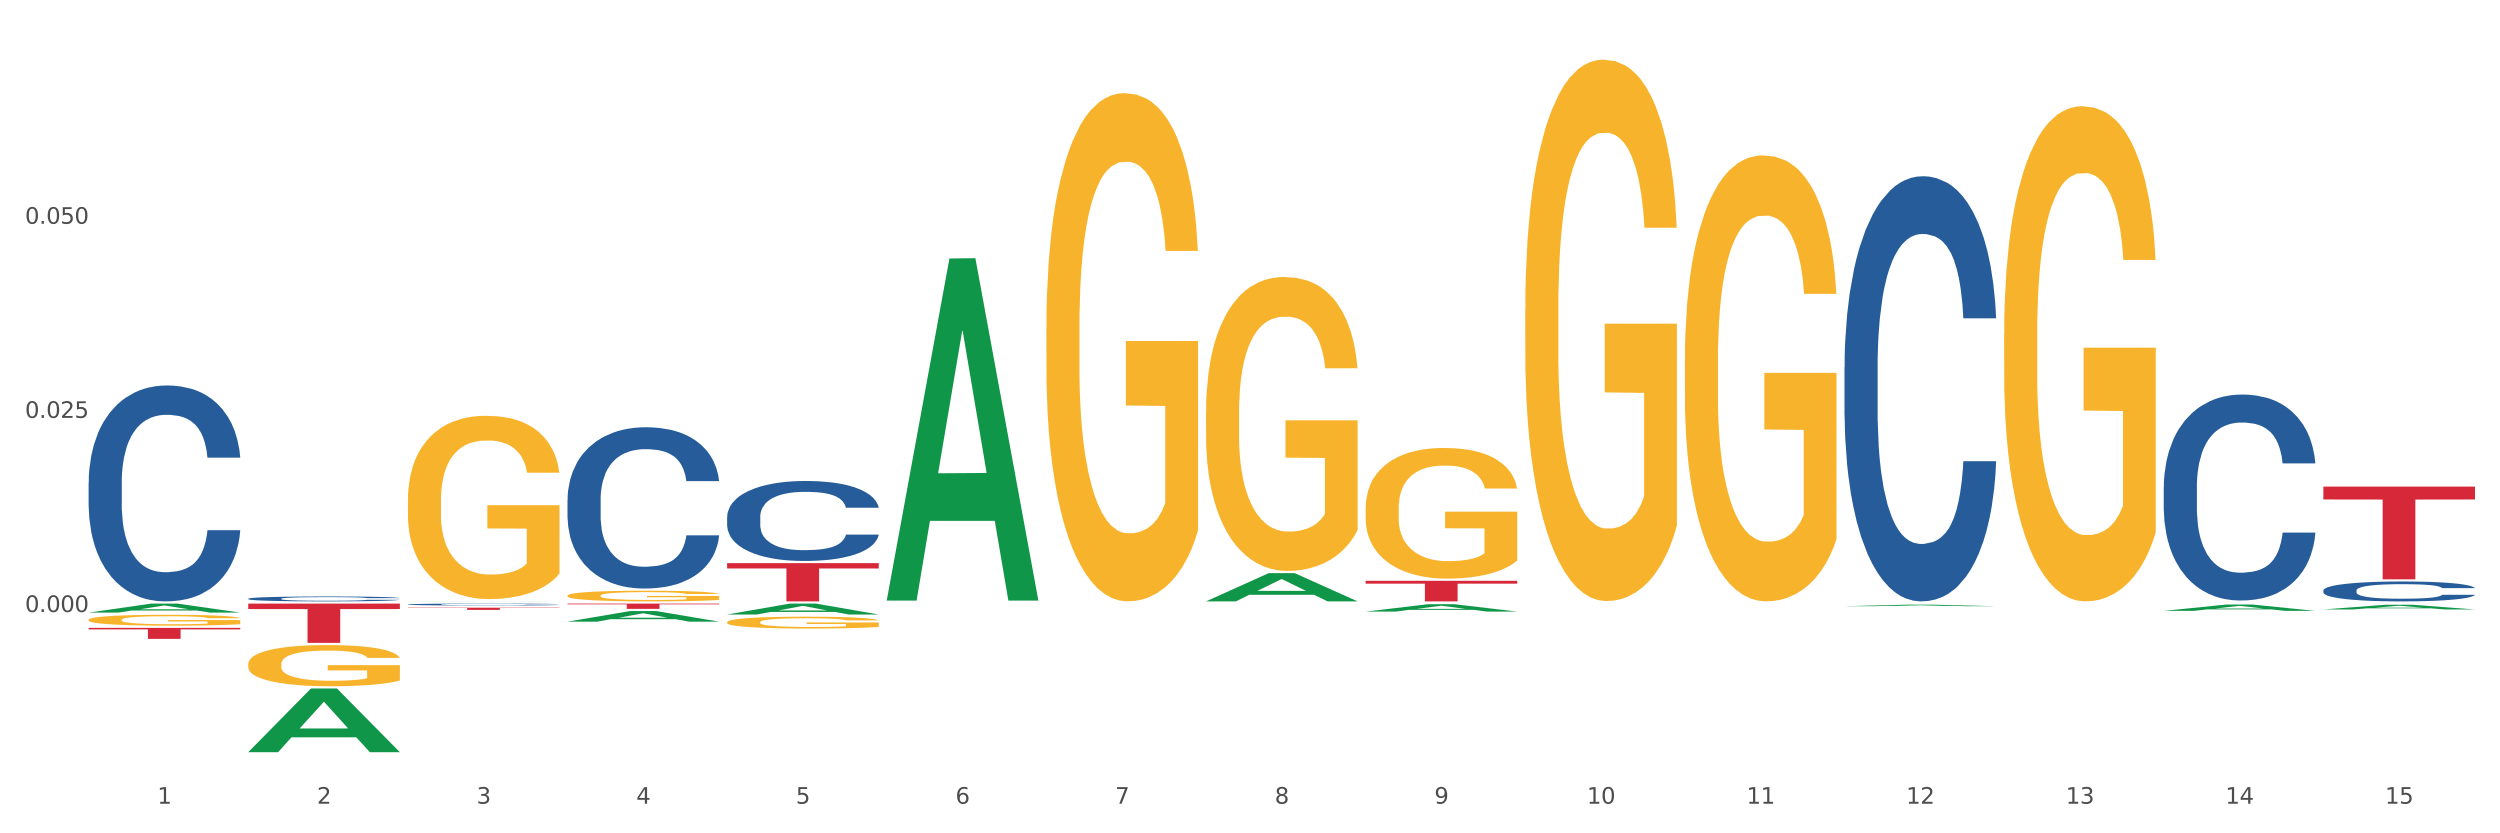 <?xml version="1.0" encoding="utf-8" standalone="no"?>
<!DOCTYPE svg PUBLIC "-//W3C//DTD SVG 1.1//EN"
  "http://www.w3.org/Graphics/SVG/1.1/DTD/svg11.dtd">
<svg xmlns:xlink="http://www.w3.org/1999/xlink" width="1080pt" height="360pt" viewBox="0 0 1080 360" xmlns="http://www.w3.org/2000/svg" version="1.1">
 <rect x="0" y="0" width="1080" height="360" fill="#333333" stroke="none"/>
 <defs>
  <style type="text/css">*{stroke-linejoin: round; stroke-linecap: butt}</style>
 </defs>
 <g id="figure_1">
  <g id="patch_1">
   <path d="M 0 360 
L 1080 360 
L 1080 0 
L 0 0 
z
" style="fill: #ffffff; stroke: #ffffff; stroke-linejoin: miter"/>
  </g>
  <g id="axes_1">
   <g id="matplotlib.axis_1">
    <g id="xtick_1">
     <g id="text_1">
      <!-- 1 -->
      <g style="fill: #4d4d4d" transform="translate(67.984 347.204) scale(0.096 -0.096)">
       <defs>
        <path id="DejaVuSans-31" d="M 794 531 
L 1825 531 
L 1825 4091 
L 703 3866 
L 703 4441 
L 1819 4666 
L 2450 4666 
L 2450 531 
L 3481 531 
L 3481 0 
L 794 0 
L 794 531 
z
" transform="scale(0.016)"/>
       </defs>
       <use xlink:href="#DejaVuSans-31"/>
      </g>
     </g>
    </g>
    <g id="xtick_2">
     <g id="text_2">
      <!-- 2 -->
      <g style="fill: #4d4d4d" transform="translate(136.942 347.204) scale(0.096 -0.096)">
       <defs>
        <path id="DejaVuSans-32" d="M 1228 531 
L 3431 531 
L 3431 0 
L 469 0 
L 469 531 
Q 828 903 1448 1529 
Q 2069 2156 2228 2338 
Q 2531 2678 2651 2914 
Q 2772 3150 2772 3378 
Q 2772 3750 2511 3984 
Q 2250 4219 1831 4219 
Q 1534 4219 1204 4116 
Q 875 4013 500 3803 
L 500 4441 
Q 881 4594 1212 4672 
Q 1544 4750 1819 4750 
Q 2544 4750 2975 4387 
Q 3406 4025 3406 3419 
Q 3406 3131 3298 2873 
Q 3191 2616 2906 2266 
Q 2828 2175 2409 1742 
Q 1991 1309 1228 531 
z
" transform="scale(0.016)"/>
       </defs>
       <use xlink:href="#DejaVuSans-32"/>
      </g>
     </g>
    </g>
    <g id="xtick_3">
     <g id="text_3">
      <!-- 3 -->
      <g style="fill: #4d4d4d" transform="translate(205.899 347.204) scale(0.096 -0.096)">
       <defs>
        <path id="DejaVuSans-33" d="M 2597 2516 
Q 3050 2419 3304 2112 
Q 3559 1806 3559 1356 
Q 3559 666 3084 287 
Q 2609 -91 1734 -91 
Q 1441 -91 1130 -33 
Q 819 25 488 141 
L 488 750 
Q 750 597 1062 519 
Q 1375 441 1716 441 
Q 2309 441 2620 675 
Q 2931 909 2931 1356 
Q 2931 1769 2642 2001 
Q 2353 2234 1838 2234 
L 1294 2234 
L 1294 2753 
L 1863 2753 
Q 2328 2753 2575 2939 
Q 2822 3125 2822 3475 
Q 2822 3834 2567 4026 
Q 2313 4219 1838 4219 
Q 1578 4219 1281 4162 
Q 984 4106 628 3988 
L 628 4550 
Q 988 4650 1302 4700 
Q 1616 4750 1894 4750 
Q 2613 4750 3031 4423 
Q 3450 4097 3450 3541 
Q 3450 3153 3228 2886 
Q 3006 2619 2597 2516 
z
" transform="scale(0.016)"/>
       </defs>
       <use xlink:href="#DejaVuSans-33"/>
      </g>
     </g>
    </g>
    <g id="xtick_4">
     <g id="text_4">
      <!-- 4 -->
      <g style="fill: #4d4d4d" transform="translate(274.857 347.204) scale(0.096 -0.096)">
       <defs>
        <path id="DejaVuSans-34" d="M 2419 4116 
L 825 1625 
L 2419 1625 
L 2419 4116 
z
M 2253 4666 
L 3047 4666 
L 3047 1625 
L 3713 1625 
L 3713 1100 
L 3047 1100 
L 3047 0 
L 2419 0 
L 2419 1100 
L 313 1100 
L 313 1709 
L 2253 4666 
z
" transform="scale(0.016)"/>
       </defs>
       <use xlink:href="#DejaVuSans-34"/>
      </g>
     </g>
    </g>
    <g id="xtick_5">
     <g id="text_5">
      <!-- 5 -->
      <g style="fill: #4d4d4d" transform="translate(343.815 347.204) scale(0.096 -0.096)">
       <defs>
        <path id="DejaVuSans-35" d="M 691 4666 
L 3169 4666 
L 3169 4134 
L 1269 4134 
L 1269 2991 
Q 1406 3038 1543 3061 
Q 1681 3084 1819 3084 
Q 2600 3084 3056 2656 
Q 3513 2228 3513 1497 
Q 3513 744 3044 326 
Q 2575 -91 1722 -91 
Q 1428 -91 1123 -41 
Q 819 9 494 109 
L 494 744 
Q 775 591 1075 516 
Q 1375 441 1709 441 
Q 2250 441 2565 725 
Q 2881 1009 2881 1497 
Q 2881 1984 2565 2268 
Q 2250 2553 1709 2553 
Q 1456 2553 1204 2497 
Q 953 2441 691 2322 
L 691 4666 
z
" transform="scale(0.016)"/>
       </defs>
       <use xlink:href="#DejaVuSans-35"/>
      </g>
     </g>
    </g>
    <g id="xtick_6">
     <g id="text_6">
      <!-- 6 -->
      <g style="fill: #4d4d4d" transform="translate(412.772 347.204) scale(0.096 -0.096)">
       <defs>
        <path id="DejaVuSans-36" d="M 2113 2584 
Q 1688 2584 1439 2293 
Q 1191 2003 1191 1497 
Q 1191 994 1439 701 
Q 1688 409 2113 409 
Q 2538 409 2786 701 
Q 3034 994 3034 1497 
Q 3034 2003 2786 2293 
Q 2538 2584 2113 2584 
z
M 3366 4563 
L 3366 3988 
Q 3128 4100 2886 4159 
Q 2644 4219 2406 4219 
Q 1781 4219 1451 3797 
Q 1122 3375 1075 2522 
Q 1259 2794 1537 2939 
Q 1816 3084 2150 3084 
Q 2853 3084 3261 2657 
Q 3669 2231 3669 1497 
Q 3669 778 3244 343 
Q 2819 -91 2113 -91 
Q 1303 -91 875 529 
Q 447 1150 447 2328 
Q 447 3434 972 4092 
Q 1497 4750 2381 4750 
Q 2619 4750 2861 4703 
Q 3103 4656 3366 4563 
z
" transform="scale(0.016)"/>
       </defs>
       <use xlink:href="#DejaVuSans-36"/>
      </g>
     </g>
    </g>
    <g id="xtick_7">
     <g id="text_7">
      <!-- 7 -->
      <g style="fill: #4d4d4d" transform="translate(481.73 347.204) scale(0.096 -0.096)">
       <defs>
        <path id="DejaVuSans-37" d="M 525 4666 
L 3525 4666 
L 3525 4397 
L 1831 0 
L 1172 0 
L 2766 4134 
L 525 4134 
L 525 4666 
z
" transform="scale(0.016)"/>
       </defs>
       <use xlink:href="#DejaVuSans-37"/>
      </g>
     </g>
    </g>
    <g id="xtick_8">
     <g id="text_8">
      <!-- 8 -->
      <g style="fill: #4d4d4d" transform="translate(550.688 347.204) scale(0.096 -0.096)">
       <defs>
        <path id="DejaVuSans-38" d="M 2034 2216 
Q 1584 2216 1326 1975 
Q 1069 1734 1069 1313 
Q 1069 891 1326 650 
Q 1584 409 2034 409 
Q 2484 409 2743 651 
Q 3003 894 3003 1313 
Q 3003 1734 2745 1975 
Q 2488 2216 2034 2216 
z
M 1403 2484 
Q 997 2584 770 2862 
Q 544 3141 544 3541 
Q 544 4100 942 4425 
Q 1341 4750 2034 4750 
Q 2731 4750 3128 4425 
Q 3525 4100 3525 3541 
Q 3525 3141 3298 2862 
Q 3072 2584 2669 2484 
Q 3125 2378 3379 2068 
Q 3634 1759 3634 1313 
Q 3634 634 3220 271 
Q 2806 -91 2034 -91 
Q 1263 -91 848 271 
Q 434 634 434 1313 
Q 434 1759 690 2068 
Q 947 2378 1403 2484 
z
M 1172 3481 
Q 1172 3119 1398 2916 
Q 1625 2713 2034 2713 
Q 2441 2713 2670 2916 
Q 2900 3119 2900 3481 
Q 2900 3844 2670 4047 
Q 2441 4250 2034 4250 
Q 1625 4250 1398 4047 
Q 1172 3844 1172 3481 
z
" transform="scale(0.016)"/>
       </defs>
       <use xlink:href="#DejaVuSans-38"/>
      </g>
     </g>
    </g>
    <g id="xtick_9">
     <g id="text_9">
      <!-- 9 -->
      <g style="fill: #4d4d4d" transform="translate(619.645 347.204) scale(0.096 -0.096)">
       <defs>
        <path id="DejaVuSans-39" d="M 703 97 
L 703 672 
Q 941 559 1184 500 
Q 1428 441 1663 441 
Q 2288 441 2617 861 
Q 2947 1281 2994 2138 
Q 2813 1869 2534 1725 
Q 2256 1581 1919 1581 
Q 1219 1581 811 2004 
Q 403 2428 403 3163 
Q 403 3881 828 4315 
Q 1253 4750 1959 4750 
Q 2769 4750 3195 4129 
Q 3622 3509 3622 2328 
Q 3622 1225 3098 567 
Q 2575 -91 1691 -91 
Q 1453 -91 1209 -44 
Q 966 3 703 97 
z
M 1959 2075 
Q 2384 2075 2632 2365 
Q 2881 2656 2881 3163 
Q 2881 3666 2632 3958 
Q 2384 4250 1959 4250 
Q 1534 4250 1286 3958 
Q 1038 3666 1038 3163 
Q 1038 2656 1286 2365 
Q 1534 2075 1959 2075 
z
" transform="scale(0.016)"/>
       </defs>
       <use xlink:href="#DejaVuSans-39"/>
      </g>
     </g>
    </g>
    <g id="xtick_10">
     <g id="text_10">
      <!-- 10 -->
      <g style="fill: #4d4d4d" transform="translate(685.549 347.204) scale(0.096 -0.096)">
       <defs>
        <path id="DejaVuSans-30" d="M 2034 4250 
Q 1547 4250 1301 3770 
Q 1056 3291 1056 2328 
Q 1056 1369 1301 889 
Q 1547 409 2034 409 
Q 2525 409 2770 889 
Q 3016 1369 3016 2328 
Q 3016 3291 2770 3770 
Q 2525 4250 2034 4250 
z
M 2034 4750 
Q 2819 4750 3233 4129 
Q 3647 3509 3647 2328 
Q 3647 1150 3233 529 
Q 2819 -91 2034 -91 
Q 1250 -91 836 529 
Q 422 1150 422 2328 
Q 422 3509 836 4129 
Q 1250 4750 2034 4750 
z
" transform="scale(0.016)"/>
       </defs>
       <use xlink:href="#DejaVuSans-31"/>
       <use xlink:href="#DejaVuSans-30" transform="translate(63.623 0)"/>
      </g>
     </g>
    </g>
    <g id="xtick_11">
     <g id="text_11">
      <!-- 11 -->
      <g style="fill: #4d4d4d" transform="translate(754.506 347.204) scale(0.096 -0.096)">
       <use xlink:href="#DejaVuSans-31"/>
       <use xlink:href="#DejaVuSans-31" transform="translate(63.623 0)"/>
      </g>
     </g>
    </g>
    <g id="xtick_12">
     <g id="text_12">
      <!-- 12 -->
      <g style="fill: #4d4d4d" transform="translate(823.464 347.204) scale(0.096 -0.096)">
       <use xlink:href="#DejaVuSans-31"/>
       <use xlink:href="#DejaVuSans-32" transform="translate(63.623 0)"/>
      </g>
     </g>
    </g>
    <g id="xtick_13">
     <g id="text_13">
      <!-- 13 -->
      <g style="fill: #4d4d4d" transform="translate(892.422 347.204) scale(0.096 -0.096)">
       <use xlink:href="#DejaVuSans-31"/>
       <use xlink:href="#DejaVuSans-33" transform="translate(63.623 0)"/>
      </g>
     </g>
    </g>
    <g id="xtick_14">
     <g id="text_14">
      <!-- 14 -->
      <g style="fill: #4d4d4d" transform="translate(961.379 347.204) scale(0.096 -0.096)">
       <use xlink:href="#DejaVuSans-31"/>
       <use xlink:href="#DejaVuSans-34" transform="translate(63.623 0)"/>
      </g>
     </g>
    </g>
    <g id="xtick_15">
     <g id="text_15">
      <!-- 15 -->
      <g style="fill: #4d4d4d" transform="translate(1030.337 347.204) scale(0.096 -0.096)">
       <use xlink:href="#DejaVuSans-31"/>
       <use xlink:href="#DejaVuSans-35" transform="translate(63.623 0)"/>
      </g>
     </g>
    </g>
    <g id="xtick_16"/>
    <g id="xtick_17"/>
    <g id="xtick_18"/>
    <g id="xtick_19"/>
    <g id="xtick_20"/>
    <g id="xtick_21"/>
    <g id="xtick_22"/>
    <g id="xtick_23"/>
    <g id="xtick_24"/>
    <g id="xtick_25"/>
    <g id="xtick_26"/>
    <g id="xtick_27"/>
    <g id="xtick_28"/>
    <g id="xtick_29"/>
   </g>
   <g id="matplotlib.axis_2">
    <g id="ytick_1">
     <g id="text_16">
      <!-- 0.000 -->
      <g style="fill: #4d4d4d" transform="translate(10.8 264.389) scale(0.096 -0.096)">
       <defs>
        <path id="DejaVuSans-2e" d="M 684 794 
L 1344 794 
L 1344 0 
L 684 0 
L 684 794 
z
" transform="scale(0.016)"/>
       </defs>
       <use xlink:href="#DejaVuSans-30"/>
       <use xlink:href="#DejaVuSans-2e" transform="translate(63.623 0)"/>
       <use xlink:href="#DejaVuSans-30" transform="translate(95.41 0)"/>
       <use xlink:href="#DejaVuSans-30" transform="translate(159.033 0)"/>
       <use xlink:href="#DejaVuSans-30" transform="translate(222.656 0)"/>
      </g>
     </g>
    </g>
    <g id="ytick_2">
     <g id="text_17">
      <!-- 0.025 -->
      <g style="fill: #4d4d4d" transform="translate(10.8 180.529) scale(0.096 -0.096)">
       <use xlink:href="#DejaVuSans-30"/>
       <use xlink:href="#DejaVuSans-2e" transform="translate(63.623 0)"/>
       <use xlink:href="#DejaVuSans-30" transform="translate(95.41 0)"/>
       <use xlink:href="#DejaVuSans-32" transform="translate(159.033 0)"/>
       <use xlink:href="#DejaVuSans-35" transform="translate(222.656 0)"/>
      </g>
     </g>
    </g>
    <g id="ytick_3">
     <g id="text_18">
      <!-- 0.050 -->
      <g style="fill: #4d4d4d" transform="translate(10.8 96.669) scale(0.096 -0.096)">
       <use xlink:href="#DejaVuSans-30"/>
       <use xlink:href="#DejaVuSans-2e" transform="translate(63.623 0)"/>
       <use xlink:href="#DejaVuSans-30" transform="translate(95.41 0)"/>
       <use xlink:href="#DejaVuSans-35" transform="translate(159.033 0)"/>
       <use xlink:href="#DejaVuSans-30" transform="translate(222.656 0)"/>
      </g>
     </g>
    </g>
    <g id="ytick_4"/>
    <g id="ytick_5"/>
    <g id="ytick_6"/>
    <g id="ytick_7"/>
   </g>
   <g id="PolyCollection_1">
    <path d="M 38.283 264.641 
L 38.351 264.637 
L 65.365 260.746 
L 76.576 260.742 
L 103.793 264.648 
L 90.826 264.648 
L 84.95 263.738 
L 57.058 263.738 
L 56.855 263.753 
L 51.182 264.648 
L 38.283 264.648 
L 38.283 264.641 
L 60.57 263.196 
L 81.438 263.192 
L 71.105 261.575 
L 70.97 261.567 
L 70.835 261.578 
L 60.502 263.192 
L 60.57 263.196 
L 38.283 264.641 
z
" clip-path="url(#p4b98df0293)" style="fill: #109648"/>
    <path d="M 314.114 243.279 
L 379.623 243.279 
L 379.623 245.575 
L 353.854 245.591 
L 353.854 259.802 
L 339.728 259.802 
L 339.728 245.591 
L 314.114 245.575 
L 314.114 243.294 
L 314.114 243.279 
z
" clip-path="url(#p4b98df0293)" style="fill: #d62839"/>
    <path d="M 245.156 260.742 
L 310.666 260.742 
L 310.666 261.06 
L 284.897 261.062 
L 284.897 263.03 
L 270.77 263.03 
L 270.77 261.062 
L 245.156 261.06 
L 245.156 260.744 
L 245.156 260.742 
z
" clip-path="url(#p4b98df0293)" style="fill: #d62839"/>
    <path d="M 107.241 260.742 
L 172.75 260.742 
L 172.75 263.102 
L 146.981 263.118 
L 146.981 277.727 
L 132.855 277.727 
L 132.855 263.118 
L 107.241 263.102 
L 107.241 260.758 
L 107.241 260.742 
z
" clip-path="url(#p4b98df0293)" style="fill: #d62839"/>
    <path d="M 38.283 271.231 
L 103.793 271.231 
L 103.793 271.892 
L 78.024 271.897 
L 78.024 275.987 
L 63.897 275.987 
L 63.897 271.897 
L 38.283 271.892 
L 38.283 271.236 
L 38.283 271.231 
z
" clip-path="url(#p4b98df0293)" style="fill: #d62839"/>
    <path d="M 865.775 144.731 
L 865.852 144.535 
L 865.852 137.502 
L 866.007 131.446 
L 866.78 116.793 
L 867.941 104.68 
L 868.791 98.233 
L 869.642 92.958 
L 870.648 87.683 
L 871.885 82.213 
L 874.128 74.203 
L 875.52 70.1 
L 877.222 65.802 
L 880.315 59.55 
L 882.558 56.034 
L 884.879 53.103 
L 888.669 49.586 
L 891.144 48.024 
L 893.773 46.851 
L 896.944 46.07 
L 899.342 45.874 
L 904.601 46.461 
L 909.087 48.219 
L 911.253 49.586 
L 914.037 51.931 
L 915.507 53.494 
L 917.904 56.62 
L 920.379 60.722 
L 922.081 64.239 
L 924.633 70.882 
L 926.567 77.524 
L 928.346 85.729 
L 929.274 91.395 
L 929.97 96.67 
L 930.589 102.726 
L 931.207 112.299 
L 917.286 112.299 
L 916.744 105.462 
L 915.893 99.014 
L 914.656 92.763 
L 913.573 88.855 
L 911.717 83.971 
L 910.015 80.845 
L 908.236 78.501 
L 906.071 76.547 
L 904.369 75.57 
L 901.972 74.789 
L 897.254 74.984 
L 894.083 76.547 
L 891.917 78.501 
L 890.525 80.259 
L 889.287 82.213 
L 887.895 84.948 
L 886.271 89.051 
L 885.111 92.763 
L 883.951 97.452 
L 883.022 102.14 
L 882.172 107.611 
L 881.476 113.472 
L 880.934 119.528 
L 880.47 126.952 
L 880.083 139.26 
L 880.083 166.026 
L 880.238 172.082 
L 880.625 180.092 
L 881.089 186.148 
L 881.862 193.377 
L 882.558 198.261 
L 883.873 205.295 
L 885.343 211.156 
L 886.503 214.868 
L 887.663 217.993 
L 889.674 222.292 
L 891.917 225.808 
L 893.851 227.957 
L 896.48 229.911 
L 898.259 230.692 
L 899.806 231.083 
L 903.596 231.083 
L 906.303 230.497 
L 909.319 229.129 
L 911.639 227.371 
L 913.573 225.222 
L 915.739 221.705 
L 917.131 218.384 
L 917.131 177.552 
L 900.115 177.357 
L 900.115 150.201 
L 931.285 150.201 
L 931.285 229.911 
L 929.97 234.014 
L 928.5 237.726 
L 926.953 241.047 
L 924.633 245.15 
L 921.849 249.057 
L 919.374 251.792 
L 916.744 254.136 
L 913.65 256.286 
L 909.629 258.239 
L 907.154 259.021 
L 904.06 259.607 
L 900.425 259.802 
L 897.254 259.411 
L 894.16 258.435 
L 890.911 256.676 
L 887.74 254.136 
L 885.343 251.597 
L 882.945 248.471 
L 880.393 244.368 
L 878.382 240.461 
L 876.835 236.944 
L 875.133 232.451 
L 873.277 226.59 
L 871.885 221.315 
L 870.648 215.844 
L 869.333 208.811 
L 868.405 202.755 
L 867.476 195.135 
L 866.935 189.47 
L 866.316 180.678 
L 865.852 168.37 
L 865.775 144.731 
z
" clip-path="url(#p4b98df0293)" style="fill: #f7b32b"/>
    <path d="M 727.86 156.161 
L 727.937 155.985 
L 727.937 149.651 
L 728.092 144.197 
L 728.865 131.001 
L 730.025 120.093 
L 730.876 114.287 
L 731.727 109.536 
L 732.732 104.786 
L 733.97 99.859 
L 736.213 92.646 
L 737.605 88.951 
L 739.306 85.08 
L 742.4 79.45 
L 744.643 76.283 
L 746.963 73.644 
L 750.753 70.477 
L 753.228 69.07 
L 755.858 68.014 
L 759.029 67.31 
L 761.427 67.134 
L 766.686 67.662 
L 771.172 69.246 
L 773.337 70.477 
L 776.122 72.588 
L 777.591 73.996 
L 779.989 76.811 
L 782.464 80.506 
L 784.166 83.673 
L 786.718 89.655 
L 788.651 95.637 
L 790.43 103.026 
L 791.358 108.129 
L 792.055 112.879 
L 792.673 118.333 
L 793.292 126.954 
L 779.37 126.954 
L 778.829 120.796 
L 777.978 114.99 
L 776.741 109.36 
L 775.658 105.841 
L 773.802 101.443 
L 772.1 98.628 
L 770.321 96.516 
L 768.155 94.757 
L 766.454 93.877 
L 764.056 93.174 
L 759.338 93.35 
L 756.167 94.757 
L 754.002 96.516 
L 752.609 98.1 
L 751.372 99.859 
L 749.98 102.323 
L 748.356 106.017 
L 747.195 109.36 
L 746.035 113.583 
L 745.107 117.805 
L 744.256 122.732 
L 743.56 128.01 
L 743.019 133.464 
L 742.555 140.15 
L 742.168 151.234 
L 742.168 175.338 
L 742.323 180.793 
L 742.71 188.006 
L 743.174 193.46 
L 743.947 199.97 
L 744.643 204.369 
L 745.958 210.703 
L 747.427 215.981 
L 748.588 219.324 
L 749.748 222.139 
L 751.759 226.01 
L 754.002 229.177 
L 755.935 231.112 
L 758.565 232.871 
L 760.344 233.575 
L 761.891 233.927 
L 765.68 233.927 
L 768.387 233.399 
L 771.404 232.168 
L 773.724 230.584 
L 775.658 228.649 
L 777.823 225.482 
L 779.216 222.491 
L 779.216 185.719 
L 762.2 185.543 
L 762.2 161.087 
L 793.369 161.087 
L 793.369 232.871 
L 792.055 236.566 
L 790.585 239.909 
L 789.038 242.9 
L 786.718 246.595 
L 783.933 250.114 
L 781.458 252.577 
L 778.829 254.688 
L 775.735 256.623 
L 771.713 258.383 
L 769.238 259.087 
L 766.145 259.614 
L 762.509 259.79 
L 759.338 259.438 
L 756.245 258.559 
L 752.996 256.975 
L 749.825 254.688 
L 747.427 252.401 
L 745.03 249.586 
L 742.477 245.891 
L 740.467 242.372 
L 738.92 239.205 
L 737.218 235.159 
L 735.362 229.88 
L 733.97 225.13 
L 732.732 220.203 
L 731.417 213.87 
L 730.489 208.415 
L 729.561 201.554 
L 729.02 196.451 
L 728.401 188.534 
L 727.937 177.45 
L 727.86 156.161 
z
" clip-path="url(#p4b98df0293)" style="fill: #f7b32b"/>
    <path d="M 658.902 133.848 
L 658.979 133.635 
L 658.979 125.945 
L 659.134 119.322 
L 659.907 103.301 
L 661.068 90.057 
L 661.918 83.008 
L 662.769 77.24 
L 663.775 71.473 
L 665.012 65.492 
L 667.255 56.734 
L 668.647 52.248 
L 670.349 47.548 
L 673.442 40.712 
L 675.685 36.867 
L 678.006 33.663 
L 681.796 29.818 
L 684.271 28.109 
L 686.9 26.828 
L 690.071 25.973 
L 692.469 25.759 
L 697.728 26.4 
L 702.214 28.323 
L 704.38 29.818 
L 707.164 32.382 
L 708.634 34.09 
L 711.031 37.508 
L 713.506 41.994 
L 715.208 45.839 
L 717.76 53.102 
L 719.694 60.365 
L 721.473 69.337 
L 722.401 75.532 
L 723.097 81.299 
L 723.716 87.921 
L 724.334 98.388 
L 710.413 98.388 
L 709.871 90.912 
L 709.02 83.863 
L 707.783 77.027 
L 706.7 72.755 
L 704.844 67.414 
L 703.142 63.996 
L 701.363 61.433 
L 699.198 59.297 
L 697.496 58.229 
L 695.099 57.374 
L 690.381 57.588 
L 687.21 59.297 
L 685.044 61.433 
L 683.652 63.356 
L 682.414 65.492 
L 681.022 68.482 
L 679.398 72.968 
L 678.238 77.027 
L 677.078 82.154 
L 676.149 87.28 
L 675.299 93.262 
L 674.603 99.67 
L 674.061 106.292 
L 673.597 114.409 
L 673.21 127.867 
L 673.21 157.132 
L 673.365 163.754 
L 673.752 172.512 
L 674.216 179.134 
L 674.989 187.038 
L 675.685 192.378 
L 677 200.069 
L 678.47 206.477 
L 679.63 210.536 
L 680.79 213.954 
L 682.801 218.653 
L 685.044 222.498 
L 686.978 224.848 
L 689.607 226.984 
L 691.386 227.838 
L 692.933 228.266 
L 696.723 228.266 
L 699.43 227.625 
L 702.446 226.13 
L 704.767 224.207 
L 706.7 221.857 
L 708.866 218.012 
L 710.258 214.381 
L 710.258 169.735 
L 693.242 169.522 
L 693.242 139.829 
L 724.412 139.829 
L 724.412 226.984 
L 723.097 231.47 
L 721.627 235.529 
L 720.08 239.16 
L 717.76 243.646 
L 714.976 247.918 
L 712.501 250.909 
L 709.871 253.472 
L 706.777 255.822 
L 702.756 257.958 
L 700.281 258.812 
L 697.187 259.453 
L 693.552 259.667 
L 690.381 259.24 
L 687.287 258.172 
L 684.039 256.249 
L 680.867 253.472 
L 678.47 250.695 
L 676.072 247.277 
L 673.52 242.791 
L 671.509 238.519 
L 669.962 234.674 
L 668.26 229.761 
L 666.404 223.353 
L 665.012 217.585 
L 663.775 211.604 
L 662.46 203.914 
L 661.532 197.292 
L 660.603 188.961 
L 660.062 182.766 
L 659.443 173.153 
L 658.979 159.696 
L 658.902 133.848 
z
" clip-path="url(#p4b98df0293)" style="fill: #f7b32b"/>
    <path d="M 589.944 219.607 
L 590.022 219.556 
L 590.022 217.7 
L 590.176 216.102 
L 590.95 212.235 
L 592.11 209.039 
L 592.961 207.338 
L 593.811 205.946 
L 594.817 204.554 
L 596.054 203.111 
L 598.297 200.997 
L 599.69 199.914 
L 601.391 198.78 
L 604.485 197.13 
L 606.728 196.203 
L 609.048 195.429 
L 612.838 194.501 
L 615.313 194.089 
L 617.943 193.78 
L 621.114 193.573 
L 623.511 193.522 
L 628.771 193.677 
L 633.257 194.14 
L 635.422 194.501 
L 638.206 195.12 
L 639.676 195.532 
L 642.074 196.357 
L 644.549 197.44 
L 646.25 198.368 
L 648.803 200.121 
L 650.736 201.873 
L 652.515 204.038 
L 653.443 205.533 
L 654.139 206.925 
L 654.758 208.523 
L 655.377 211.05 
L 641.455 211.05 
L 640.914 209.245 
L 640.063 207.544 
L 638.825 205.894 
L 637.742 204.863 
L 635.886 203.574 
L 634.185 202.75 
L 632.406 202.131 
L 630.24 201.616 
L 628.539 201.358 
L 626.141 201.152 
L 621.423 201.203 
L 618.252 201.616 
L 616.086 202.131 
L 614.694 202.595 
L 613.457 203.111 
L 612.064 203.832 
L 610.44 204.915 
L 609.28 205.894 
L 608.12 207.132 
L 607.192 208.369 
L 606.341 209.812 
L 605.645 211.359 
L 605.104 212.957 
L 604.639 214.916 
L 604.253 218.164 
L 604.253 225.226 
L 604.407 226.824 
L 604.794 228.938 
L 605.258 230.536 
L 606.032 232.444 
L 606.728 233.732 
L 608.043 235.588 
L 609.512 237.135 
L 610.672 238.114 
L 611.832 238.939 
L 613.843 240.073 
L 616.086 241.001 
L 618.02 241.568 
L 620.65 242.084 
L 622.428 242.29 
L 623.975 242.393 
L 627.765 242.393 
L 630.472 242.238 
L 633.489 241.878 
L 635.809 241.414 
L 637.742 240.846 
L 639.908 239.919 
L 641.3 239.042 
L 641.3 228.268 
L 624.285 228.216 
L 624.285 221.051 
L 655.454 221.051 
L 655.454 242.084 
L 654.139 243.166 
L 652.67 244.146 
L 651.123 245.022 
L 648.803 246.105 
L 646.018 247.136 
L 643.543 247.858 
L 640.914 248.476 
L 637.82 249.043 
L 633.798 249.559 
L 631.323 249.765 
L 628.229 249.92 
L 624.594 249.971 
L 621.423 249.868 
L 618.329 249.61 
L 615.081 249.146 
L 611.91 248.476 
L 609.512 247.806 
L 607.114 246.981 
L 604.562 245.899 
L 602.551 244.868 
L 601.004 243.94 
L 599.303 242.754 
L 597.447 241.207 
L 596.054 239.815 
L 594.817 238.372 
L 593.502 236.516 
L 592.574 234.918 
L 591.646 232.907 
L 591.104 231.412 
L 590.486 229.093 
L 590.022 225.845 
L 589.944 219.607 
z
" clip-path="url(#p4b98df0293)" style="fill: #f7b32b"/>
    <path d="M 520.987 178.343 
L 521.064 178.227 
L 521.064 174.053 
L 521.219 170.458 
L 521.992 161.76 
L 523.152 154.571 
L 524.003 150.744 
L 524.854 147.613 
L 525.859 144.482 
L 527.097 141.235 
L 529.34 136.48 
L 530.732 134.045 
L 532.433 131.494 
L 535.527 127.783 
L 537.77 125.695 
L 540.09 123.956 
L 543.88 121.869 
L 546.355 120.941 
L 548.985 120.245 
L 552.156 119.781 
L 554.554 119.665 
L 559.813 120.013 
L 564.299 121.057 
L 566.464 121.869 
L 569.249 123.26 
L 570.718 124.188 
L 573.116 126.043 
L 575.591 128.479 
L 577.293 130.566 
L 579.845 134.509 
L 581.778 138.452 
L 583.557 143.322 
L 584.485 146.685 
L 585.182 149.816 
L 585.8 153.411 
L 586.419 159.093 
L 572.497 159.093 
L 571.956 155.034 
L 571.105 151.208 
L 569.868 147.497 
L 568.785 145.177 
L 566.929 142.278 
L 565.227 140.423 
L 563.448 139.031 
L 561.282 137.872 
L 559.581 137.292 
L 557.183 136.828 
L 552.465 136.944 
L 549.294 137.872 
L 547.129 139.031 
L 545.736 140.075 
L 544.499 141.235 
L 543.107 142.858 
L 541.483 145.293 
L 540.322 147.497 
L 539.162 150.28 
L 538.234 153.063 
L 537.383 156.31 
L 536.687 159.789 
L 536.146 163.384 
L 535.682 167.79 
L 535.295 175.096 
L 535.295 190.983 
L 535.45 194.578 
L 535.837 199.333 
L 536.301 202.928 
L 537.074 207.218 
L 537.77 210.117 
L 539.085 214.292 
L 540.554 217.771 
L 541.715 219.974 
L 542.875 221.83 
L 544.886 224.381 
L 547.129 226.468 
L 549.062 227.744 
L 551.692 228.904 
L 553.471 229.367 
L 555.018 229.599 
L 558.807 229.599 
L 561.515 229.251 
L 564.531 228.44 
L 566.851 227.396 
L 568.785 226.12 
L 570.95 224.033 
L 572.343 222.062 
L 572.343 197.825 
L 555.327 197.709 
L 555.327 181.59 
L 586.496 181.59 
L 586.496 228.904 
L 585.182 231.339 
L 583.712 233.542 
L 582.165 235.514 
L 579.845 237.949 
L 577.061 240.268 
L 574.586 241.892 
L 571.956 243.283 
L 568.862 244.559 
L 564.84 245.718 
L 562.365 246.182 
L 559.272 246.53 
L 555.636 246.646 
L 552.465 246.414 
L 549.372 245.834 
L 546.123 244.791 
L 542.952 243.283 
L 540.554 241.776 
L 538.157 239.92 
L 535.604 237.485 
L 533.594 235.166 
L 532.047 233.078 
L 530.345 230.411 
L 528.489 226.932 
L 527.097 223.801 
L 525.859 220.554 
L 524.544 216.379 
L 523.616 212.785 
L 522.688 208.262 
L 522.147 204.899 
L 521.528 199.681 
L 521.064 192.375 
L 520.987 178.343 
z
" clip-path="url(#p4b98df0293)" style="fill: #f7b32b"/>
    <path d="M 452.029 141.69 
L 452.106 141.489 
L 452.106 134.27 
L 452.261 128.054 
L 453.034 113.015 
L 454.195 100.583 
L 455.045 93.965 
L 455.896 88.551 
L 456.902 83.137 
L 458.139 77.523 
L 460.382 69.301 
L 461.774 65.09 
L 463.476 60.679 
L 466.569 54.262 
L 468.812 50.653 
L 471.133 47.645 
L 474.923 44.036 
L 477.398 42.432 
L 480.027 41.228 
L 483.198 40.426 
L 485.596 40.226 
L 490.855 40.827 
L 495.341 42.632 
L 497.507 44.036 
L 500.291 46.442 
L 501.761 48.046 
L 504.158 51.254 
L 506.633 55.465 
L 508.335 59.075 
L 510.887 65.893 
L 512.821 72.71 
L 514.6 81.132 
L 515.528 86.947 
L 516.224 92.361 
L 516.843 98.577 
L 517.461 108.403 
L 503.54 108.403 
L 502.998 101.385 
L 502.147 94.768 
L 500.91 88.351 
L 499.827 84.34 
L 497.971 79.327 
L 496.269 76.119 
L 494.49 73.713 
L 492.325 71.708 
L 490.623 70.705 
L 488.226 69.903 
L 483.508 70.103 
L 480.337 71.708 
L 478.171 73.713 
L 476.779 75.518 
L 475.541 77.523 
L 474.149 80.33 
L 472.525 84.541 
L 471.365 88.351 
L 470.205 93.163 
L 469.277 97.976 
L 468.426 103.591 
L 467.73 109.606 
L 467.188 115.822 
L 466.724 123.442 
L 466.337 136.075 
L 466.337 163.546 
L 466.492 169.763 
L 466.879 177.984 
L 467.343 184.2 
L 468.116 191.619 
L 468.812 196.632 
L 470.127 203.851 
L 471.597 209.867 
L 472.757 213.677 
L 473.917 216.885 
L 475.928 221.297 
L 478.171 224.906 
L 480.105 227.112 
L 482.734 229.117 
L 484.513 229.919 
L 486.06 230.32 
L 489.85 230.32 
L 492.557 229.718 
L 495.573 228.315 
L 497.894 226.51 
L 499.827 224.304 
L 501.993 220.695 
L 503.385 217.286 
L 503.385 175.377 
L 486.369 175.177 
L 486.369 147.304 
L 517.539 147.304 
L 517.539 229.117 
L 516.224 233.328 
L 514.754 237.138 
L 513.208 240.547 
L 510.887 244.758 
L 508.103 248.768 
L 505.628 251.575 
L 502.998 253.982 
L 499.904 256.187 
L 495.883 258.192 
L 493.408 258.995 
L 490.314 259.596 
L 486.679 259.797 
L 483.508 259.396 
L 480.414 258.393 
L 477.166 256.588 
L 473.994 253.982 
L 471.597 251.375 
L 469.199 248.166 
L 466.647 243.955 
L 464.636 239.945 
L 463.089 236.336 
L 461.387 231.724 
L 459.531 225.708 
L 458.139 220.294 
L 456.902 214.679 
L 455.587 207.461 
L 454.659 201.244 
L 453.731 193.424 
L 453.189 187.609 
L 452.57 178.585 
L 452.106 165.953 
L 452.029 141.69 
z
" clip-path="url(#p4b98df0293)" style="fill: #f7b32b"/>
    <path d="M 314.114 268.778 
L 314.191 268.773 
L 314.191 268.604 
L 314.346 268.459 
L 315.119 268.108 
L 316.279 267.818 
L 317.13 267.664 
L 317.981 267.537 
L 318.986 267.411 
L 320.224 267.28 
L 322.467 267.088 
L 323.859 266.99 
L 325.56 266.887 
L 328.654 266.737 
L 330.897 266.653 
L 333.217 266.582 
L 337.007 266.498 
L 339.482 266.461 
L 342.112 266.433 
L 345.283 266.414 
L 347.681 266.409 
L 352.94 266.423 
L 357.426 266.465 
L 359.591 266.498 
L 362.376 266.554 
L 363.845 266.592 
L 366.243 266.667 
L 368.718 266.765 
L 370.42 266.849 
L 372.972 267.008 
L 374.905 267.167 
L 376.684 267.364 
L 377.612 267.5 
L 378.309 267.626 
L 378.927 267.771 
L 379.546 268.001 
L 365.624 268.001 
L 365.083 267.837 
L 364.232 267.682 
L 362.995 267.533 
L 361.912 267.439 
L 360.056 267.322 
L 358.354 267.247 
L 356.575 267.191 
L 354.409 267.144 
L 352.708 267.121 
L 350.31 267.102 
L 345.592 267.107 
L 342.421 267.144 
L 340.256 267.191 
L 338.863 267.233 
L 337.626 267.28 
L 336.234 267.345 
L 334.61 267.444 
L 333.449 267.533 
L 332.289 267.645 
L 331.361 267.757 
L 330.51 267.888 
L 329.814 268.029 
L 329.273 268.174 
L 328.809 268.352 
L 328.422 268.647 
L 328.422 269.288 
L 328.577 269.433 
L 328.964 269.625 
L 329.428 269.77 
L 330.201 269.943 
L 330.897 270.06 
L 332.212 270.229 
L 333.681 270.369 
L 334.842 270.458 
L 336.002 270.533 
L 338.013 270.636 
L 340.256 270.72 
L 342.189 270.772 
L 344.819 270.818 
L 346.598 270.837 
L 348.145 270.846 
L 351.935 270.846 
L 354.642 270.832 
L 357.658 270.8 
L 359.978 270.758 
L 361.912 270.706 
L 364.077 270.622 
L 365.47 270.542 
L 365.47 269.564 
L 348.454 269.559 
L 348.454 268.909 
L 379.623 268.909 
L 379.623 270.818 
L 378.309 270.917 
L 376.839 271.006 
L 375.292 271.085 
L 372.972 271.183 
L 370.188 271.277 
L 367.713 271.343 
L 365.083 271.399 
L 361.989 271.45 
L 357.967 271.497 
L 355.492 271.516 
L 352.399 271.53 
L 348.763 271.535 
L 345.592 271.525 
L 342.499 271.502 
L 339.25 271.46 
L 336.079 271.399 
L 333.681 271.338 
L 331.284 271.263 
L 328.732 271.165 
L 326.721 271.071 
L 325.174 270.987 
L 323.472 270.879 
L 321.616 270.739 
L 320.224 270.612 
L 318.986 270.481 
L 317.671 270.313 
L 316.743 270.168 
L 315.815 269.985 
L 315.274 269.849 
L 314.655 269.639 
L 314.191 269.344 
L 314.114 268.778 
z
" clip-path="url(#p4b98df0293)" style="fill: #f7b32b"/>
    <path d="M 245.156 257.319 
L 245.233 257.315 
L 245.233 257.163 
L 245.388 257.033 
L 246.161 256.717 
L 247.322 256.455 
L 248.172 256.316 
L 249.023 256.202 
L 250.029 256.089 
L 251.266 255.971 
L 253.509 255.798 
L 254.901 255.709 
L 256.603 255.616 
L 259.697 255.482 
L 261.939 255.406 
L 264.26 255.342 
L 268.05 255.267 
L 270.525 255.233 
L 273.154 255.208 
L 276.325 255.191 
L 278.723 255.186 
L 283.982 255.199 
L 288.468 255.237 
L 290.634 255.267 
L 293.418 255.317 
L 294.888 255.351 
L 297.285 255.418 
L 299.76 255.507 
L 301.462 255.583 
L 304.014 255.726 
L 305.948 255.869 
L 307.727 256.046 
L 308.655 256.169 
L 309.351 256.282 
L 309.97 256.413 
L 310.588 256.62 
L 296.667 256.62 
L 296.125 256.472 
L 295.274 256.333 
L 294.037 256.198 
L 292.954 256.114 
L 291.098 256.008 
L 289.396 255.941 
L 287.617 255.89 
L 285.452 255.848 
L 283.75 255.827 
L 281.353 255.81 
L 276.635 255.815 
L 273.464 255.848 
L 271.298 255.89 
L 269.906 255.928 
L 268.668 255.971 
L 267.276 256.03 
L 265.652 256.118 
L 264.492 256.198 
L 263.332 256.299 
L 262.404 256.4 
L 261.553 256.518 
L 260.857 256.645 
L 260.315 256.776 
L 259.851 256.936 
L 259.464 257.201 
L 259.464 257.779 
L 259.619 257.91 
L 260.006 258.082 
L 260.47 258.213 
L 261.243 258.369 
L 261.939 258.474 
L 263.254 258.626 
L 264.724 258.753 
L 265.884 258.833 
L 267.044 258.9 
L 269.055 258.993 
L 271.298 259.069 
L 273.232 259.115 
L 275.861 259.157 
L 277.64 259.174 
L 279.187 259.182 
L 282.977 259.182 
L 285.684 259.17 
L 288.7 259.14 
L 291.021 259.102 
L 292.954 259.056 
L 295.12 258.98 
L 296.512 258.909 
L 296.512 258.028 
L 279.496 258.023 
L 279.496 257.437 
L 310.666 257.437 
L 310.666 259.157 
L 309.351 259.246 
L 307.881 259.326 
L 306.335 259.397 
L 304.014 259.486 
L 301.23 259.57 
L 298.755 259.629 
L 296.125 259.68 
L 293.031 259.726 
L 289.01 259.768 
L 286.535 259.785 
L 283.441 259.798 
L 279.806 259.802 
L 276.635 259.794 
L 273.541 259.773 
L 270.293 259.735 
L 267.121 259.68 
L 264.724 259.625 
L 262.326 259.558 
L 259.774 259.469 
L 257.763 259.385 
L 256.216 259.309 
L 254.515 259.212 
L 252.658 259.086 
L 251.266 258.972 
L 250.029 258.854 
L 248.714 258.702 
L 247.786 258.571 
L 246.858 258.407 
L 246.316 258.285 
L 245.697 258.095 
L 245.233 257.829 
L 245.156 257.319 
z
" clip-path="url(#p4b98df0293)" style="fill: #f7b32b"/>
    <path d="M 176.198 216.211 
L 176.276 216.139 
L 176.276 213.536 
L 176.43 211.294 
L 177.204 205.871 
L 178.364 201.388 
L 179.215 199.001 
L 180.065 197.049 
L 181.071 195.097 
L 182.308 193.072 
L 184.551 190.107 
L 185.944 188.589 
L 187.645 186.998 
L 190.739 184.684 
L 192.982 183.382 
L 195.302 182.298 
L 199.092 180.996 
L 201.567 180.418 
L 204.197 179.984 
L 207.368 179.694 
L 209.765 179.622 
L 215.025 179.839 
L 219.511 180.49 
L 221.676 180.996 
L 224.461 181.864 
L 225.93 182.442 
L 228.328 183.599 
L 230.803 185.118 
L 232.504 186.419 
L 235.057 188.878 
L 236.99 191.336 
L 238.769 194.373 
L 239.697 196.47 
L 240.393 198.423 
L 241.012 200.664 
L 241.631 204.208 
L 227.709 204.208 
L 227.168 201.677 
L 226.317 199.291 
L 225.079 196.977 
L 223.996 195.53 
L 222.14 193.723 
L 220.439 192.566 
L 218.66 191.698 
L 216.494 190.975 
L 214.793 190.613 
L 212.395 190.324 
L 207.677 190.396 
L 204.506 190.975 
L 202.34 191.698 
L 200.948 192.349 
L 199.711 193.072 
L 198.319 194.084 
L 196.694 195.603 
L 195.534 196.977 
L 194.374 198.712 
L 193.446 200.448 
L 192.595 202.472 
L 191.899 204.642 
L 191.358 206.883 
L 190.894 209.631 
L 190.507 214.187 
L 190.507 224.093 
L 190.662 226.335 
L 191.048 229.299 
L 191.512 231.541 
L 192.286 234.217 
L 192.982 236.024 
L 194.297 238.628 
L 195.766 240.797 
L 196.926 242.171 
L 198.086 243.328 
L 200.097 244.919 
L 202.34 246.22 
L 204.274 247.016 
L 206.904 247.739 
L 208.683 248.028 
L 210.229 248.173 
L 214.019 248.173 
L 216.726 247.956 
L 219.743 247.449 
L 222.063 246.799 
L 223.996 246.003 
L 226.162 244.702 
L 227.554 243.472 
L 227.554 228.359 
L 210.539 228.287 
L 210.539 218.236 
L 241.708 218.236 
L 241.708 247.739 
L 240.393 249.257 
L 238.924 250.631 
L 237.377 251.86 
L 235.057 253.379 
L 232.272 254.825 
L 229.797 255.837 
L 227.168 256.705 
L 224.074 257.501 
L 220.052 258.224 
L 217.577 258.513 
L 214.483 258.73 
L 210.848 258.802 
L 207.677 258.658 
L 204.583 258.296 
L 201.335 257.645 
L 198.164 256.705 
L 195.766 255.765 
L 193.369 254.608 
L 190.816 253.09 
L 188.805 251.643 
L 187.258 250.342 
L 185.557 248.679 
L 183.701 246.509 
L 182.308 244.557 
L 181.071 242.532 
L 179.756 239.929 
L 178.828 237.687 
L 177.9 234.867 
L 177.358 232.77 
L 176.74 229.516 
L 176.276 224.961 
L 176.198 216.211 
z
" clip-path="url(#p4b98df0293)" style="fill: #f7b32b"/>
    <path d="M 107.241 286.891 
L 107.318 286.875 
L 107.318 286.29 
L 107.473 285.786 
L 108.246 284.567 
L 109.406 283.559 
L 110.257 283.023 
L 111.108 282.584 
L 112.113 282.145 
L 113.351 281.69 
L 115.594 281.024 
L 116.986 280.682 
L 118.687 280.325 
L 121.781 279.804 
L 124.024 279.512 
L 126.344 279.268 
L 130.134 278.976 
L 132.609 278.845 
L 135.239 278.748 
L 138.41 278.683 
L 140.808 278.667 
L 146.067 278.715 
L 150.553 278.862 
L 152.719 278.976 
L 155.503 279.171 
L 156.972 279.301 
L 159.37 279.561 
L 161.845 279.902 
L 163.547 280.195 
L 166.099 280.747 
L 168.032 281.3 
L 169.811 281.983 
L 170.74 282.454 
L 171.436 282.893 
L 172.054 283.397 
L 172.673 284.193 
L 158.751 284.193 
L 158.21 283.624 
L 157.359 283.088 
L 156.122 282.568 
L 155.039 282.243 
L 153.183 281.836 
L 151.481 281.576 
L 149.702 281.381 
L 147.537 281.219 
L 145.835 281.137 
L 143.437 281.072 
L 138.719 281.089 
L 135.548 281.219 
L 133.383 281.381 
L 131.991 281.527 
L 130.753 281.69 
L 129.361 281.918 
L 127.737 282.259 
L 126.576 282.568 
L 125.416 282.958 
L 124.488 283.348 
L 123.637 283.803 
L 122.941 284.291 
L 122.4 284.795 
L 121.936 285.412 
L 121.549 286.436 
L 121.549 288.663 
L 121.704 289.167 
L 122.091 289.833 
L 122.555 290.337 
L 123.328 290.939 
L 124.024 291.345 
L 125.339 291.93 
L 126.809 292.418 
L 127.969 292.727 
L 129.129 292.987 
L 131.14 293.344 
L 133.383 293.637 
L 135.316 293.816 
L 137.946 293.978 
L 139.725 294.043 
L 141.272 294.076 
L 145.062 294.076 
L 147.769 294.027 
L 150.785 293.913 
L 153.105 293.767 
L 155.039 293.588 
L 157.204 293.296 
L 158.597 293.019 
L 158.597 289.622 
L 141.581 289.606 
L 141.581 287.346 
L 172.75 287.346 
L 172.75 293.978 
L 171.436 294.32 
L 169.966 294.628 
L 168.419 294.905 
L 166.099 295.246 
L 163.315 295.571 
L 160.84 295.799 
L 158.21 295.994 
L 155.116 296.173 
L 151.094 296.335 
L 148.619 296.4 
L 145.526 296.449 
L 141.89 296.465 
L 138.719 296.433 
L 135.626 296.351 
L 132.377 296.205 
L 129.206 295.994 
L 126.809 295.782 
L 124.411 295.522 
L 121.859 295.181 
L 119.848 294.856 
L 118.301 294.563 
L 116.599 294.19 
L 114.743 293.702 
L 113.351 293.263 
L 112.113 292.808 
L 110.798 292.223 
L 109.87 291.719 
L 108.942 291.085 
L 108.401 290.614 
L 107.782 289.882 
L 107.318 288.858 
L 107.241 286.891 
z
" clip-path="url(#p4b98df0293)" style="fill: #f7b32b"/>
    <path d="M 38.283 267.761 
L 38.36 267.757 
L 38.36 267.602 
L 38.515 267.469 
L 39.288 267.147 
L 40.449 266.881 
L 41.299 266.739 
L 42.15 266.623 
L 43.156 266.507 
L 44.393 266.387 
L 46.636 266.211 
L 48.028 266.12 
L 49.73 266.026 
L 52.824 265.888 
L 55.066 265.811 
L 57.387 265.747 
L 61.177 265.669 
L 63.652 265.635 
L 66.281 265.609 
L 69.452 265.592 
L 71.85 265.588 
L 77.109 265.601 
L 81.595 265.639 
L 83.761 265.669 
L 86.545 265.721 
L 88.015 265.755 
L 90.412 265.824 
L 92.887 265.914 
L 94.589 265.992 
L 97.141 266.138 
L 99.075 266.284 
L 100.854 266.464 
L 101.782 266.589 
L 102.478 266.705 
L 103.097 266.838 
L 103.715 267.048 
L 89.794 267.048 
L 89.252 266.898 
L 88.401 266.756 
L 87.164 266.619 
L 86.081 266.533 
L 84.225 266.425 
L 82.523 266.357 
L 80.744 266.305 
L 78.579 266.262 
L 76.877 266.241 
L 74.48 266.224 
L 69.762 266.228 
L 66.591 266.262 
L 64.425 266.305 
L 63.033 266.344 
L 61.795 266.387 
L 60.403 266.447 
L 58.779 266.537 
L 57.619 266.619 
L 56.459 266.722 
L 55.531 266.825 
L 54.68 266.945 
L 53.984 267.074 
L 53.442 267.207 
L 52.978 267.37 
L 52.592 267.641 
L 52.592 268.23 
L 52.746 268.363 
L 53.133 268.539 
L 53.597 268.672 
L 54.37 268.831 
L 55.066 268.938 
L 56.381 269.093 
L 57.851 269.222 
L 59.011 269.303 
L 60.171 269.372 
L 62.182 269.467 
L 64.425 269.544 
L 66.359 269.591 
L 68.988 269.634 
L 70.767 269.651 
L 72.314 269.66 
L 76.104 269.66 
L 78.811 269.647 
L 81.827 269.617 
L 84.148 269.578 
L 86.081 269.531 
L 88.247 269.454 
L 89.639 269.381 
L 89.639 268.483 
L 72.623 268.479 
L 72.623 267.882 
L 103.793 267.882 
L 103.793 269.634 
L 102.478 269.724 
L 101.008 269.806 
L 99.462 269.879 
L 97.141 269.969 
L 94.357 270.055 
L 91.882 270.115 
L 89.252 270.167 
L 86.159 270.214 
L 82.137 270.257 
L 79.662 270.274 
L 76.568 270.287 
L 72.933 270.291 
L 69.762 270.283 
L 66.668 270.261 
L 63.42 270.223 
L 60.248 270.167 
L 57.851 270.111 
L 55.453 270.042 
L 52.901 269.952 
L 50.89 269.866 
L 49.343 269.789 
L 47.642 269.69 
L 45.785 269.561 
L 44.393 269.445 
L 43.156 269.325 
L 41.841 269.17 
L 40.913 269.037 
L 39.985 268.87 
L 39.443 268.745 
L 38.824 268.552 
L 38.36 268.281 
L 38.283 267.761 
z
" clip-path="url(#p4b98df0293)" style="fill: #f7b32b"/>
    <path d="M 38.283 208.433 
L 38.36 208.348 
L 38.36 205.963 
L 38.593 202.726 
L 39.445 196.762 
L 40.529 192.247 
L 42.387 186.966 
L 43.394 184.751 
L 44.71 182.28 
L 47.42 178.277 
L 50.518 174.869 
L 52.686 172.995 
L 54.312 171.802 
L 57.951 169.672 
L 60.042 168.735 
L 62.21 167.969 
L 64.069 167.458 
L 67.166 166.861 
L 69.644 166.606 
L 72.509 166.52 
L 74.91 166.606 
L 78.084 166.946 
L 82.731 167.969 
L 84.512 168.565 
L 86.912 169.587 
L 89.39 170.95 
L 91.403 172.313 
L 93.726 174.273 
L 96.127 176.828 
L 98.45 180.065 
L 100.076 183.047 
L 101.392 186.199 
L 102.554 190.033 
L 103.406 194.207 
L 103.793 197.7 
L 89.622 197.7 
L 89.235 194.548 
L 88.461 191.14 
L 87.686 188.84 
L 86.835 186.966 
L 85.518 184.836 
L 84.357 183.473 
L 82.421 181.854 
L 80.64 180.832 
L 79.169 180.236 
L 77.388 179.725 
L 73.593 179.214 
L 70.883 179.214 
L 69.179 179.384 
L 67.089 179.81 
L 65.308 180.406 
L 63.217 181.428 
L 61.591 182.536 
L 59.965 183.984 
L 59.036 185.006 
L 57.642 186.881 
L 56.712 188.414 
L 55.474 191.055 
L 54.777 192.929 
L 53.538 197.785 
L 52.996 201.363 
L 52.763 203.833 
L 52.608 206.559 
L 52.608 219.849 
L 53.073 225.812 
L 53.46 228.367 
L 54.08 231.264 
L 55.241 235.012 
L 56.945 238.675 
L 58.726 241.316 
L 60.197 242.935 
L 61.591 244.127 
L 62.985 245.064 
L 64.688 245.916 
L 66.082 246.428 
L 68.173 246.939 
L 70.651 247.194 
L 72.587 247.194 
L 76.536 246.768 
L 78.317 246.342 
L 80.02 245.746 
L 81.879 244.809 
L 83.35 243.787 
L 84.202 243.02 
L 85.596 241.401 
L 86.68 239.698 
L 87.609 237.738 
L 88.228 236.034 
L 88.925 233.479 
L 89.467 230.582 
L 89.622 229.049 
L 103.793 229.049 
L 103.483 232.116 
L 102.941 235.097 
L 101.857 239.101 
L 101.005 241.401 
L 99.689 244.213 
L 98.295 246.598 
L 96.359 249.239 
L 94.578 251.198 
L 92.72 252.902 
L 90.706 254.435 
L 87.067 256.565 
L 85.75 257.161 
L 82.963 258.184 
L 80.795 258.78 
L 77.62 259.376 
L 74.368 259.717 
L 70.96 259.802 
L 67.94 259.632 
L 64.611 259.121 
L 62.52 258.609 
L 60.197 257.843 
L 57.487 256.65 
L 54.931 255.202 
L 52.531 253.498 
L 50.285 251.539 
L 48.195 249.324 
L 45.484 245.661 
L 43.471 242.083 
L 42 238.761 
L 40.993 235.949 
L 39.987 232.371 
L 39.445 229.901 
L 38.593 223.938 
L 38.283 218.4 
L 38.283 208.433 
z
" clip-path="url(#p4b98df0293)" style="fill: #255c99"/>
    <path d="M 107.241 258.632 
L 107.318 258.63 
L 107.318 258.576 
L 107.55 258.502 
L 108.402 258.367 
L 109.486 258.264 
L 111.345 258.143 
L 112.351 258.093 
L 113.668 258.037 
L 116.378 257.946 
L 119.475 257.868 
L 121.644 257.825 
L 123.27 257.798 
L 126.909 257.75 
L 129 257.728 
L 131.168 257.711 
L 133.026 257.699 
L 136.124 257.686 
L 138.602 257.68 
L 141.467 257.678 
L 143.867 257.68 
L 147.042 257.688 
L 151.688 257.711 
L 153.469 257.724 
L 155.87 257.748 
L 158.348 257.779 
L 160.361 257.81 
L 162.684 257.854 
L 165.084 257.913 
L 167.407 257.986 
L 169.034 258.054 
L 170.35 258.126 
L 171.511 258.213 
L 172.363 258.308 
L 172.75 258.388 
L 158.58 258.388 
L 158.193 258.316 
L 157.418 258.239 
L 156.644 258.186 
L 155.792 258.143 
L 154.476 258.095 
L 153.314 258.064 
L 151.378 258.027 
L 149.597 258.004 
L 148.126 257.99 
L 146.345 257.979 
L 142.551 257.967 
L 139.841 257.967 
L 138.137 257.971 
L 136.046 257.981 
L 134.265 257.994 
L 132.175 258.017 
L 130.549 258.043 
L 128.922 258.076 
L 127.993 258.099 
L 126.599 258.142 
L 125.67 258.176 
L 124.431 258.237 
L 123.734 258.279 
L 122.495 258.39 
L 121.953 258.471 
L 121.721 258.528 
L 121.566 258.59 
L 121.566 258.892 
L 122.031 259.028 
L 122.418 259.086 
L 123.037 259.152 
L 124.199 259.238 
L 125.902 259.321 
L 127.683 259.381 
L 129.155 259.418 
L 130.549 259.445 
L 131.942 259.467 
L 133.646 259.486 
L 135.04 259.498 
L 137.13 259.509 
L 139.608 259.515 
L 141.544 259.515 
L 145.493 259.505 
L 147.274 259.496 
L 148.978 259.482 
L 150.836 259.461 
L 152.308 259.437 
L 153.159 259.42 
L 154.553 259.383 
L 155.637 259.344 
L 156.567 259.3 
L 157.186 259.261 
L 157.883 259.203 
L 158.425 259.137 
L 158.58 259.102 
L 172.75 259.102 
L 172.441 259.172 
L 171.899 259.24 
L 170.815 259.331 
L 169.963 259.383 
L 168.646 259.447 
L 167.253 259.501 
L 165.317 259.562 
L 163.536 259.606 
L 161.677 259.645 
L 159.664 259.68 
L 156.025 259.728 
L 154.708 259.742 
L 151.92 259.765 
L 149.752 259.779 
L 146.577 259.792 
L 143.325 259.8 
L 139.918 259.802 
L 136.898 259.798 
L 133.568 259.787 
L 131.478 259.775 
L 129.155 259.758 
L 126.444 259.73 
L 123.889 259.697 
L 121.489 259.659 
L 119.243 259.614 
L 117.152 259.564 
L 114.442 259.48 
L 112.429 259.399 
L 110.958 259.323 
L 109.951 259.259 
L 108.944 259.177 
L 108.402 259.121 
L 107.55 258.985 
L 107.241 258.859 
L 107.241 258.632 
z
" clip-path="url(#p4b98df0293)" style="fill: #255c99"/>
    <path d="M 176.198 261.121 
L 176.276 261.12 
L 176.276 261.098 
L 176.508 261.069 
L 177.36 261.015 
L 178.444 260.974 
L 180.302 260.927 
L 181.309 260.907 
L 182.625 260.884 
L 185.336 260.848 
L 188.433 260.817 
L 190.601 260.801 
L 192.227 260.79 
L 195.867 260.771 
L 197.957 260.762 
L 200.126 260.755 
L 201.984 260.751 
L 205.081 260.745 
L 207.559 260.743 
L 210.424 260.742 
L 212.825 260.743 
L 216 260.746 
L 220.646 260.755 
L 222.427 260.761 
L 224.827 260.77 
L 227.305 260.782 
L 229.319 260.794 
L 231.642 260.812 
L 234.042 260.835 
L 236.365 260.864 
L 237.991 260.891 
L 239.308 260.92 
L 240.469 260.954 
L 241.321 260.992 
L 241.708 261.024 
L 227.538 261.024 
L 227.15 260.995 
L 226.376 260.964 
L 225.602 260.944 
L 224.75 260.927 
L 223.433 260.907 
L 222.272 260.895 
L 220.336 260.881 
L 218.555 260.871 
L 217.084 260.866 
L 215.303 260.861 
L 211.509 260.857 
L 208.798 260.857 
L 207.095 260.858 
L 205.004 260.862 
L 203.223 260.867 
L 201.132 260.877 
L 199.506 260.887 
L 197.88 260.9 
L 196.951 260.909 
L 195.557 260.926 
L 194.628 260.94 
L 193.389 260.964 
L 192.692 260.981 
L 191.453 261.024 
L 190.911 261.057 
L 190.679 261.079 
L 190.524 261.104 
L 190.524 261.224 
L 190.988 261.278 
L 191.376 261.301 
L 191.995 261.327 
L 193.157 261.361 
L 194.86 261.394 
L 196.641 261.418 
L 198.112 261.432 
L 199.506 261.443 
L 200.9 261.451 
L 202.604 261.459 
L 203.997 261.464 
L 206.088 261.468 
L 208.566 261.471 
L 210.502 261.471 
L 214.451 261.467 
L 216.232 261.463 
L 217.936 261.458 
L 219.794 261.449 
L 221.265 261.44 
L 222.117 261.433 
L 223.511 261.418 
L 224.595 261.403 
L 225.524 261.385 
L 226.144 261.37 
L 226.841 261.347 
L 227.383 261.321 
L 227.538 261.307 
L 241.708 261.307 
L 241.398 261.334 
L 240.856 261.361 
L 239.772 261.398 
L 238.92 261.418 
L 237.604 261.444 
L 236.21 261.465 
L 234.274 261.489 
L 232.493 261.507 
L 230.635 261.522 
L 228.622 261.536 
L 224.982 261.555 
L 223.666 261.561 
L 220.878 261.57 
L 218.71 261.575 
L 215.535 261.581 
L 212.283 261.584 
L 208.876 261.584 
L 205.856 261.583 
L 202.526 261.578 
L 200.435 261.574 
L 198.112 261.567 
L 195.402 261.556 
L 192.847 261.543 
L 190.446 261.528 
L 188.201 261.51 
L 186.11 261.49 
L 183.4 261.457 
L 181.386 261.424 
L 179.915 261.394 
L 178.909 261.369 
L 177.902 261.337 
L 177.36 261.314 
L 176.508 261.261 
L 176.198 261.211 
L 176.198 261.121 
z
" clip-path="url(#p4b98df0293)" style="fill: #255c99"/>
    <path d="M 245.156 215.878 
L 245.233 215.814 
L 245.233 214.033 
L 245.466 211.615 
L 246.317 207.161 
L 247.402 203.789 
L 249.26 199.844 
L 250.267 198.189 
L 251.583 196.344 
L 254.293 193.353 
L 257.391 190.808 
L 259.559 189.408 
L 261.185 188.517 
L 264.824 186.927 
L 266.915 186.227 
L 269.083 185.654 
L 270.942 185.272 
L 274.039 184.827 
L 276.517 184.636 
L 279.382 184.572 
L 281.783 184.636 
L 284.957 184.891 
L 289.604 185.654 
L 291.385 186.1 
L 293.785 186.863 
L 296.263 187.881 
L 298.276 188.899 
L 300.599 190.363 
L 303 192.272 
L 305.323 194.69 
L 306.949 196.917 
L 308.265 199.271 
L 309.427 202.134 
L 310.279 205.252 
L 310.666 207.861 
L 296.495 207.861 
L 296.108 205.507 
L 295.334 202.961 
L 294.559 201.243 
L 293.708 199.844 
L 292.391 198.253 
L 291.23 197.235 
L 289.294 196.026 
L 287.513 195.262 
L 286.042 194.817 
L 284.261 194.435 
L 280.466 194.053 
L 277.756 194.053 
L 276.052 194.18 
L 273.962 194.499 
L 272.181 194.944 
L 270.09 195.708 
L 268.464 196.535 
L 266.838 197.616 
L 265.908 198.38 
L 264.515 199.78 
L 263.585 200.925 
L 262.346 202.898 
L 261.65 204.298 
L 260.411 207.924 
L 259.869 210.597 
L 259.636 212.442 
L 259.481 214.478 
L 259.481 224.404 
L 259.946 228.858 
L 260.333 230.767 
L 260.953 232.931 
L 262.114 235.73 
L 263.818 238.466 
L 265.599 240.439 
L 267.07 241.648 
L 268.464 242.539 
L 269.858 243.239 
L 271.561 243.875 
L 272.955 244.257 
L 275.046 244.639 
L 277.524 244.829 
L 279.46 244.829 
L 283.409 244.511 
L 285.19 244.193 
L 286.893 243.748 
L 288.752 243.048 
L 290.223 242.284 
L 291.075 241.712 
L 292.469 240.503 
L 293.553 239.23 
L 294.482 237.767 
L 295.101 236.494 
L 295.798 234.585 
L 296.34 232.422 
L 296.495 231.276 
L 310.666 231.276 
L 310.356 233.567 
L 309.814 235.794 
L 308.73 238.785 
L 307.878 240.503 
L 306.562 242.602 
L 305.168 244.384 
L 303.232 246.357 
L 301.451 247.82 
L 299.593 249.093 
L 297.579 250.238 
L 293.94 251.829 
L 292.623 252.274 
L 289.836 253.038 
L 287.668 253.483 
L 284.493 253.928 
L 281.241 254.183 
L 277.833 254.247 
L 274.813 254.119 
L 271.484 253.738 
L 269.393 253.356 
L 267.07 252.783 
L 264.36 251.892 
L 261.804 250.811 
L 259.404 249.538 
L 257.158 248.075 
L 255.068 246.42 
L 252.357 243.684 
L 250.344 241.012 
L 248.873 238.53 
L 247.866 236.43 
L 246.86 233.758 
L 246.317 231.913 
L 245.466 227.459 
L 245.156 223.323 
L 245.156 215.878 
z
" clip-path="url(#p4b98df0293)" style="fill: #255c99"/>
    <path d="M 314.114 223.311 
L 314.191 223.28 
L 314.191 222.396 
L 314.423 221.197 
L 315.275 218.988 
L 316.359 217.316 
L 318.218 215.36 
L 319.224 214.539 
L 320.541 213.624 
L 323.251 212.141 
L 326.348 210.879 
L 328.516 210.185 
L 330.143 209.743 
L 333.782 208.954 
L 335.873 208.607 
L 338.041 208.323 
L 339.899 208.133 
L 342.997 207.913 
L 345.475 207.818 
L 348.34 207.786 
L 350.74 207.818 
L 353.915 207.944 
L 358.561 208.323 
L 360.342 208.544 
L 362.743 208.922 
L 365.221 209.427 
L 367.234 209.932 
L 369.557 210.658 
L 371.957 211.604 
L 374.28 212.804 
L 375.907 213.908 
L 377.223 215.076 
L 378.384 216.495 
L 379.236 218.042 
L 379.623 219.335 
L 365.453 219.335 
L 365.066 218.168 
L 364.291 216.906 
L 363.517 216.054 
L 362.665 215.36 
L 361.349 214.571 
L 360.187 214.066 
L 358.251 213.466 
L 356.47 213.088 
L 354.999 212.867 
L 353.218 212.677 
L 349.424 212.488 
L 346.714 212.488 
L 345.01 212.551 
L 342.919 212.709 
L 341.138 212.93 
L 339.048 213.308 
L 337.421 213.719 
L 335.795 214.255 
L 334.866 214.634 
L 333.472 215.328 
L 332.543 215.896 
L 331.304 216.874 
L 330.607 217.568 
L 329.368 219.367 
L 328.826 220.692 
L 328.594 221.607 
L 328.439 222.617 
L 328.439 227.54 
L 328.904 229.749 
L 329.291 230.695 
L 329.91 231.768 
L 331.072 233.156 
L 332.775 234.513 
L 334.556 235.492 
L 336.028 236.091 
L 337.421 236.533 
L 338.815 236.88 
L 340.519 237.195 
L 341.913 237.385 
L 344.003 237.574 
L 346.481 237.669 
L 348.417 237.669 
L 352.366 237.511 
L 354.147 237.353 
L 355.851 237.132 
L 357.709 236.785 
L 359.181 236.407 
L 360.032 236.123 
L 361.426 235.523 
L 362.51 234.892 
L 363.44 234.166 
L 364.059 233.535 
L 364.756 232.588 
L 365.298 231.516 
L 365.453 230.948 
L 379.623 230.948 
L 379.314 232.084 
L 378.772 233.188 
L 377.688 234.671 
L 376.836 235.523 
L 375.519 236.564 
L 374.126 237.448 
L 372.19 238.426 
L 370.409 239.152 
L 368.55 239.783 
L 366.537 240.351 
L 362.898 241.14 
L 361.581 241.361 
L 358.793 241.739 
L 356.625 241.96 
L 353.45 242.181 
L 350.198 242.307 
L 346.791 242.339 
L 343.771 242.276 
L 340.441 242.087 
L 338.351 241.897 
L 336.028 241.613 
L 333.317 241.171 
L 330.762 240.635 
L 328.362 240.004 
L 326.116 239.278 
L 324.025 238.458 
L 321.315 237.101 
L 319.302 235.776 
L 317.831 234.545 
L 316.824 233.504 
L 315.817 232.178 
L 315.275 231.263 
L 314.423 229.054 
L 314.114 227.003 
L 314.114 223.311 
z
" clip-path="url(#p4b98df0293)" style="fill: #255c99"/>
    <path d="M 796.817 158.655 
L 796.895 158.487 
L 796.895 153.791 
L 797.127 147.417 
L 797.979 135.675 
L 799.063 126.785 
L 800.921 116.385 
L 801.928 112.023 
L 803.244 107.159 
L 805.955 99.275 
L 809.052 92.566 
L 811.22 88.875 
L 812.846 86.527 
L 816.486 82.334 
L 818.576 80.488 
L 820.745 78.979 
L 822.603 77.972 
L 825.7 76.798 
L 828.178 76.295 
L 831.043 76.127 
L 833.444 76.295 
L 836.619 76.966 
L 841.265 78.979 
L 843.046 80.153 
L 845.446 82.166 
L 847.924 84.85 
L 849.937 87.533 
L 852.261 91.391 
L 854.661 96.424 
L 856.984 102.798 
L 858.61 108.669 
L 859.927 114.875 
L 861.088 122.423 
L 861.94 130.643 
L 862.327 137.52 
L 848.156 137.52 
L 847.769 131.314 
L 846.995 124.604 
L 846.221 120.075 
L 845.369 116.385 
L 844.052 112.191 
L 842.891 109.507 
L 840.955 106.32 
L 839.174 104.307 
L 837.703 103.133 
L 835.922 102.127 
L 832.127 101.12 
L 829.417 101.12 
L 827.714 101.456 
L 825.623 102.295 
L 823.842 103.469 
L 821.751 105.482 
L 820.125 107.662 
L 818.499 110.514 
L 817.57 112.527 
L 816.176 116.217 
L 815.247 119.236 
L 814.008 124.436 
L 813.311 128.126 
L 812.072 137.688 
L 811.53 144.733 
L 811.298 149.597 
L 811.143 154.965 
L 811.143 181.132 
L 811.607 192.874 
L 811.994 197.906 
L 812.614 203.609 
L 813.775 210.99 
L 815.479 218.203 
L 817.26 223.403 
L 818.731 226.59 
L 820.125 228.938 
L 821.519 230.783 
L 823.222 232.461 
L 824.616 233.467 
L 826.707 234.473 
L 829.185 234.977 
L 831.121 234.977 
L 835.07 234.138 
L 836.851 233.299 
L 838.555 232.125 
L 840.413 230.28 
L 841.884 228.267 
L 842.736 226.757 
L 844.13 223.57 
L 845.214 220.216 
L 846.143 216.358 
L 846.763 213.003 
L 847.46 207.971 
L 848.002 202.267 
L 848.156 199.248 
L 862.327 199.248 
L 862.017 205.287 
L 861.475 211.158 
L 860.391 219.041 
L 859.539 223.57 
L 858.223 229.106 
L 856.829 233.802 
L 854.893 239.002 
L 853.112 242.86 
L 851.254 246.215 
L 849.241 249.235 
L 845.601 253.428 
L 844.285 254.602 
L 841.497 256.615 
L 839.329 257.789 
L 836.154 258.963 
L 832.902 259.634 
L 829.495 259.802 
L 826.475 259.467 
L 823.145 258.46 
L 821.054 257.454 
L 818.731 255.944 
L 816.021 253.596 
L 813.466 250.744 
L 811.065 247.389 
L 808.82 243.531 
L 806.729 239.17 
L 804.019 231.957 
L 802.005 224.912 
L 800.534 218.37 
L 799.527 212.835 
L 798.521 205.79 
L 797.979 200.925 
L 797.127 189.184 
L 796.817 178.281 
L 796.817 158.655 
z
" clip-path="url(#p4b98df0293)" style="fill: #255c99"/>
    <path d="M 934.733 210.427 
L 934.81 210.345 
L 934.81 208.07 
L 935.042 204.982 
L 935.894 199.293 
L 936.978 194.986 
L 938.837 189.947 
L 939.843 187.834 
L 941.16 185.478 
L 943.87 181.658 
L 946.967 178.407 
L 949.135 176.62 
L 950.762 175.482 
L 954.401 173.45 
L 956.492 172.556 
L 958.66 171.825 
L 960.518 171.337 
L 963.616 170.768 
L 966.094 170.524 
L 968.959 170.443 
L 971.359 170.524 
L 974.534 170.85 
L 979.18 171.825 
L 980.961 172.394 
L 983.362 173.369 
L 985.839 174.669 
L 987.853 175.969 
L 990.176 177.839 
L 992.576 180.277 
L 994.899 183.365 
L 996.525 186.209 
L 997.842 189.216 
L 999.003 192.873 
L 999.855 196.855 
L 1000.242 200.187 
L 986.072 200.187 
L 985.685 197.18 
L 984.91 193.929 
L 984.136 191.735 
L 983.284 189.947 
L 981.968 187.916 
L 980.806 186.615 
L 978.87 185.071 
L 977.089 184.096 
L 975.618 183.527 
L 973.837 183.04 
L 970.043 182.552 
L 967.333 182.552 
L 965.629 182.715 
L 963.538 183.121 
L 961.757 183.69 
L 959.667 184.665 
L 958.04 185.721 
L 956.414 187.103 
L 955.485 188.078 
L 954.091 189.866 
L 953.162 191.329 
L 951.923 193.848 
L 951.226 195.636 
L 949.987 200.268 
L 949.445 203.681 
L 949.213 206.038 
L 949.058 208.639 
L 949.058 221.316 
L 949.523 227.005 
L 949.91 229.443 
L 950.529 232.206 
L 951.691 235.782 
L 953.394 239.277 
L 955.175 241.796 
L 956.647 243.34 
L 958.04 244.478 
L 959.434 245.372 
L 961.138 246.184 
L 962.532 246.672 
L 964.622 247.159 
L 967.1 247.403 
L 969.036 247.403 
L 972.985 246.997 
L 974.766 246.591 
L 976.47 246.022 
L 978.328 245.128 
L 979.8 244.153 
L 980.651 243.421 
L 982.045 241.877 
L 983.129 240.252 
L 984.058 238.383 
L 984.678 236.757 
L 985.375 234.319 
L 985.917 231.556 
L 986.072 230.093 
L 1000.242 230.093 
L 999.933 233.019 
L 999.391 235.863 
L 998.306 239.683 
L 997.455 241.877 
L 996.138 244.559 
L 994.744 246.834 
L 992.809 249.354 
L 991.028 251.223 
L 989.169 252.848 
L 987.156 254.311 
L 983.516 256.343 
L 982.2 256.912 
L 979.412 257.887 
L 977.244 258.456 
L 974.069 259.024 
L 970.817 259.35 
L 967.41 259.431 
L 964.39 259.268 
L 961.06 258.781 
L 958.97 258.293 
L 956.647 257.562 
L 953.936 256.424 
L 951.381 255.042 
L 948.981 253.417 
L 946.735 251.548 
L 944.644 249.435 
L 941.934 245.94 
L 939.921 242.527 
L 938.449 239.358 
L 937.443 236.676 
L 936.436 233.263 
L 935.894 230.906 
L 935.042 225.217 
L 934.733 219.935 
L 934.733 210.427 
z
" clip-path="url(#p4b98df0293)" style="fill: #255c99"/>
    <path d="M 1003.69 255.066 
L 1003.768 255.058 
L 1003.768 254.838 
L 1004 254.54 
L 1004.852 253.99 
L 1005.936 253.574 
L 1007.794 253.087 
L 1008.801 252.882 
L 1010.117 252.655 
L 1012.828 252.286 
L 1015.925 251.971 
L 1018.093 251.799 
L 1019.719 251.689 
L 1023.359 251.492 
L 1025.449 251.406 
L 1027.618 251.335 
L 1029.476 251.288 
L 1032.573 251.233 
L 1035.051 251.209 
L 1037.916 251.202 
L 1040.317 251.209 
L 1043.492 251.241 
L 1048.138 251.335 
L 1049.919 251.39 
L 1052.319 251.484 
L 1054.797 251.61 
L 1056.81 251.736 
L 1059.133 251.916 
L 1061.534 252.152 
L 1063.857 252.45 
L 1065.483 252.725 
L 1066.8 253.016 
L 1067.961 253.369 
L 1068.813 253.754 
L 1069.2 254.076 
L 1055.029 254.076 
L 1054.642 253.786 
L 1053.868 253.472 
L 1053.094 253.259 
L 1052.242 253.087 
L 1050.925 252.89 
L 1049.764 252.765 
L 1047.828 252.615 
L 1046.047 252.521 
L 1044.576 252.466 
L 1042.795 252.419 
L 1039 252.372 
L 1036.29 252.372 
L 1034.587 252.388 
L 1032.496 252.427 
L 1030.715 252.482 
L 1028.624 252.576 
L 1026.998 252.678 
L 1025.372 252.812 
L 1024.443 252.906 
L 1023.049 253.079 
L 1022.12 253.22 
L 1020.881 253.464 
L 1020.184 253.636 
L 1018.945 254.084 
L 1018.403 254.414 
L 1018.171 254.642 
L 1018.016 254.893 
L 1018.016 256.118 
L 1018.48 256.668 
L 1018.867 256.904 
L 1019.487 257.171 
L 1020.648 257.517 
L 1022.352 257.854 
L 1024.133 258.098 
L 1025.604 258.247 
L 1026.998 258.357 
L 1028.392 258.443 
L 1030.095 258.522 
L 1031.489 258.569 
L 1033.58 258.616 
L 1036.058 258.64 
L 1037.994 258.64 
L 1041.943 258.6 
L 1043.724 258.561 
L 1045.428 258.506 
L 1047.286 258.42 
L 1048.757 258.326 
L 1049.609 258.255 
L 1051.003 258.106 
L 1052.087 257.949 
L 1053.016 257.768 
L 1053.636 257.611 
L 1054.333 257.375 
L 1054.875 257.108 
L 1055.029 256.967 
L 1069.2 256.967 
L 1068.89 257.249 
L 1068.348 257.524 
L 1067.264 257.894 
L 1066.412 258.106 
L 1065.096 258.365 
L 1063.702 258.585 
L 1061.766 258.828 
L 1059.985 259.009 
L 1058.127 259.166 
L 1056.114 259.307 
L 1052.474 259.504 
L 1051.158 259.559 
L 1048.37 259.653 
L 1046.202 259.708 
L 1043.027 259.763 
L 1039.775 259.794 
L 1036.368 259.802 
L 1033.348 259.786 
L 1030.018 259.739 
L 1027.927 259.692 
L 1025.604 259.621 
L 1022.894 259.512 
L 1020.339 259.378 
L 1017.938 259.221 
L 1015.693 259.04 
L 1013.602 258.836 
L 1010.892 258.498 
L 1008.878 258.168 
L 1007.407 257.862 
L 1006.4 257.603 
L 1005.394 257.273 
L 1004.852 257.045 
L 1004 256.495 
L 1003.69 255.985 
L 1003.69 255.066 
z
" clip-path="url(#p4b98df0293)" style="fill: #255c99"/>
    <path d="M 589.944 250.911 
L 655.454 250.911 
L 655.454 252.147 
L 629.685 252.155 
L 629.685 259.802 
L 615.558 259.802 
L 615.558 252.155 
L 589.944 252.147 
L 589.944 250.919 
L 589.944 250.911 
z
" clip-path="url(#p4b98df0293)" style="fill: #d62839"/>
    <path d="M 1003.69 210.213 
L 1069.2 210.213 
L 1069.2 215.778 
L 1043.431 215.816 
L 1043.431 250.262 
L 1029.304 250.262 
L 1029.304 215.816 
L 1003.69 215.778 
L 1003.69 210.25 
L 1003.69 210.213 
z
" clip-path="url(#p4b98df0293)" style="fill: #d62839"/>
    <path d="M 176.198 262.524 
L 241.708 262.524 
L 241.708 262.657 
L 215.939 262.657 
L 215.939 263.476 
L 201.812 263.476 
L 201.812 262.657 
L 176.198 262.657 
L 176.198 262.525 
L 176.198 262.524 
z
" clip-path="url(#p4b98df0293)" style="fill: #d62839"/>
    <path d="M 176.198 259.802 
L 176.266 259.802 
L 203.28 259.742 
L 214.491 259.742 
L 241.708 259.802 
L 228.741 259.802 
L 222.866 259.788 
L 194.973 259.788 
L 194.771 259.788 
L 189.098 259.802 
L 176.198 259.802 
L 176.198 259.802 
L 198.485 259.78 
L 219.354 259.78 
L 209.021 259.755 
L 208.886 259.755 
L 208.751 259.755 
L 198.418 259.78 
L 198.485 259.78 
L 176.198 259.802 
z
" clip-path="url(#p4b98df0293)" style="fill: #109648"/>
    <path d="M 796.817 261.876 
L 796.885 261.875 
L 823.899 261.22 
L 835.11 261.219 
L 862.327 261.877 
L 849.36 261.877 
L 843.485 261.724 
L 815.592 261.724 
L 815.39 261.726 
L 809.717 261.877 
L 796.817 261.877 
L 796.817 261.876 
L 819.104 261.632 
L 839.973 261.632 
L 829.64 261.359 
L 829.505 261.358 
L 829.37 261.36 
L 819.037 261.632 
L 819.104 261.632 
L 796.817 261.876 
z
" clip-path="url(#p4b98df0293)" style="fill: #109648"/>
    <path d="M 934.733 263.903 
L 934.8 263.901 
L 961.814 261.156 
L 973.025 261.154 
L 1000.242 263.908 
L 987.275 263.908 
L 981.4 263.267 
L 953.508 263.267 
L 953.305 263.277 
L 947.632 263.908 
L 934.733 263.908 
L 934.733 263.903 
L 957.019 262.884 
L 977.888 262.882 
L 967.555 261.741 
L 967.42 261.736 
L 967.285 261.744 
L 956.952 262.882 
L 957.019 262.884 
L 934.733 263.903 
z
" clip-path="url(#p4b98df0293)" style="fill: #109648"/>
    <path d="M 1003.69 263.286 
L 1003.758 263.284 
L 1030.772 261.237 
L 1041.983 261.235 
L 1069.2 263.29 
L 1056.233 263.29 
L 1050.357 262.811 
L 1022.465 262.811 
L 1022.263 262.819 
L 1016.59 263.29 
L 1003.69 263.29 
L 1003.69 263.286 
L 1025.977 262.526 
L 1046.846 262.524 
L 1036.513 261.673 
L 1036.378 261.669 
L 1036.243 261.675 
L 1025.91 262.524 
L 1025.977 262.526 
L 1003.69 263.286 
z
" clip-path="url(#p4b98df0293)" style="fill: #109648"/>
    <path d="M 589.944 264.216 
L 590.012 264.213 
L 617.026 261.006 
L 628.237 261.003 
L 655.454 264.222 
L 642.487 264.222 
L 636.612 263.472 
L 608.719 263.472 
L 608.517 263.484 
L 602.844 264.222 
L 589.944 264.222 
L 589.944 264.216 
L 612.231 263.025 
L 633.1 263.022 
L 622.767 261.689 
L 622.632 261.683 
L 622.497 261.692 
L 612.164 263.022 
L 612.231 263.025 
L 589.944 264.216 
z
" clip-path="url(#p4b98df0293)" style="fill: #109648"/>
    <path d="M 107.241 324.898 
L 107.308 324.872 
L 134.323 297.431 
L 145.533 297.405 
L 172.75 324.95 
L 159.784 324.95 
L 153.908 318.535 
L 126.016 318.535 
L 125.813 318.639 
L 120.14 324.95 
L 107.241 324.95 
L 107.241 324.898 
L 129.527 314.708 
L 150.396 314.682 
L 140.063 303.276 
L 139.928 303.224 
L 139.793 303.302 
L 129.46 314.682 
L 129.527 314.708 
L 107.241 324.898 
z
" clip-path="url(#p4b98df0293)" style="fill: #109648"/>
    <path d="M 520.987 259.779 
L 521.054 259.768 
L 548.068 247.597 
L 559.279 247.586 
L 586.496 259.802 
L 573.53 259.802 
L 567.654 256.957 
L 539.762 256.957 
L 539.559 257.003 
L 533.886 259.802 
L 520.987 259.802 
L 520.987 259.779 
L 543.273 255.26 
L 564.142 255.248 
L 553.809 250.19 
L 553.674 250.167 
L 553.539 250.201 
L 543.206 255.248 
L 543.273 255.26 
L 520.987 259.779 
z
" clip-path="url(#p4b98df0293)" style="fill: #109648"/>
    <path d="M 245.156 268.548 
L 245.224 268.544 
L 272.238 263.974 
L 283.449 263.97 
L 310.666 268.557 
L 297.699 268.557 
L 291.823 267.489 
L 263.931 267.489 
L 263.728 267.506 
L 258.055 268.557 
L 245.156 268.557 
L 245.156 268.548 
L 267.443 266.851 
L 288.311 266.847 
L 277.978 264.948 
L 277.843 264.939 
L 277.708 264.952 
L 267.375 266.847 
L 267.443 266.851 
L 245.156 268.548 
z
" clip-path="url(#p4b98df0293)" style="fill: #109648"/>
    <path d="M 314.114 265.46 
L 314.181 265.456 
L 341.196 260.747 
L 352.406 260.742 
L 379.623 265.469 
L 366.657 265.469 
L 360.781 264.368 
L 332.889 264.368 
L 332.686 264.386 
L 327.013 265.469 
L 314.114 265.469 
L 314.114 265.46 
L 336.4 263.712 
L 357.269 263.707 
L 346.936 261.75 
L 346.801 261.741 
L 346.666 261.754 
L 336.333 263.707 
L 336.4 263.712 
L 314.114 265.46 
z
" clip-path="url(#p4b98df0293)" style="fill: #109648"/>
    <path d="M 383.071 259.186 
L 383.139 259.047 
L 410.153 111.671 
L 421.364 111.532 
L 448.581 259.464 
L 435.614 259.464 
L 429.739 225.016 
L 401.846 225.016 
L 401.644 225.572 
L 395.971 259.464 
L 383.071 259.464 
L 383.071 259.186 
L 405.358 204.458 
L 426.227 204.319 
L 415.894 143.063 
L 415.759 142.786 
L 415.624 143.202 
L 405.291 204.319 
L 405.358 204.458 
L 383.071 259.186 
z
" clip-path="url(#p4b98df0293)" style="fill: #109648"/>
   </g>
  </g>
 </g>
 <defs>
  <clipPath id="p4b98df0293">
   <rect x="38.283" y="10.8" width="1030.917" height="329.109"/>
  </clipPath>
 </defs>
</svg>
